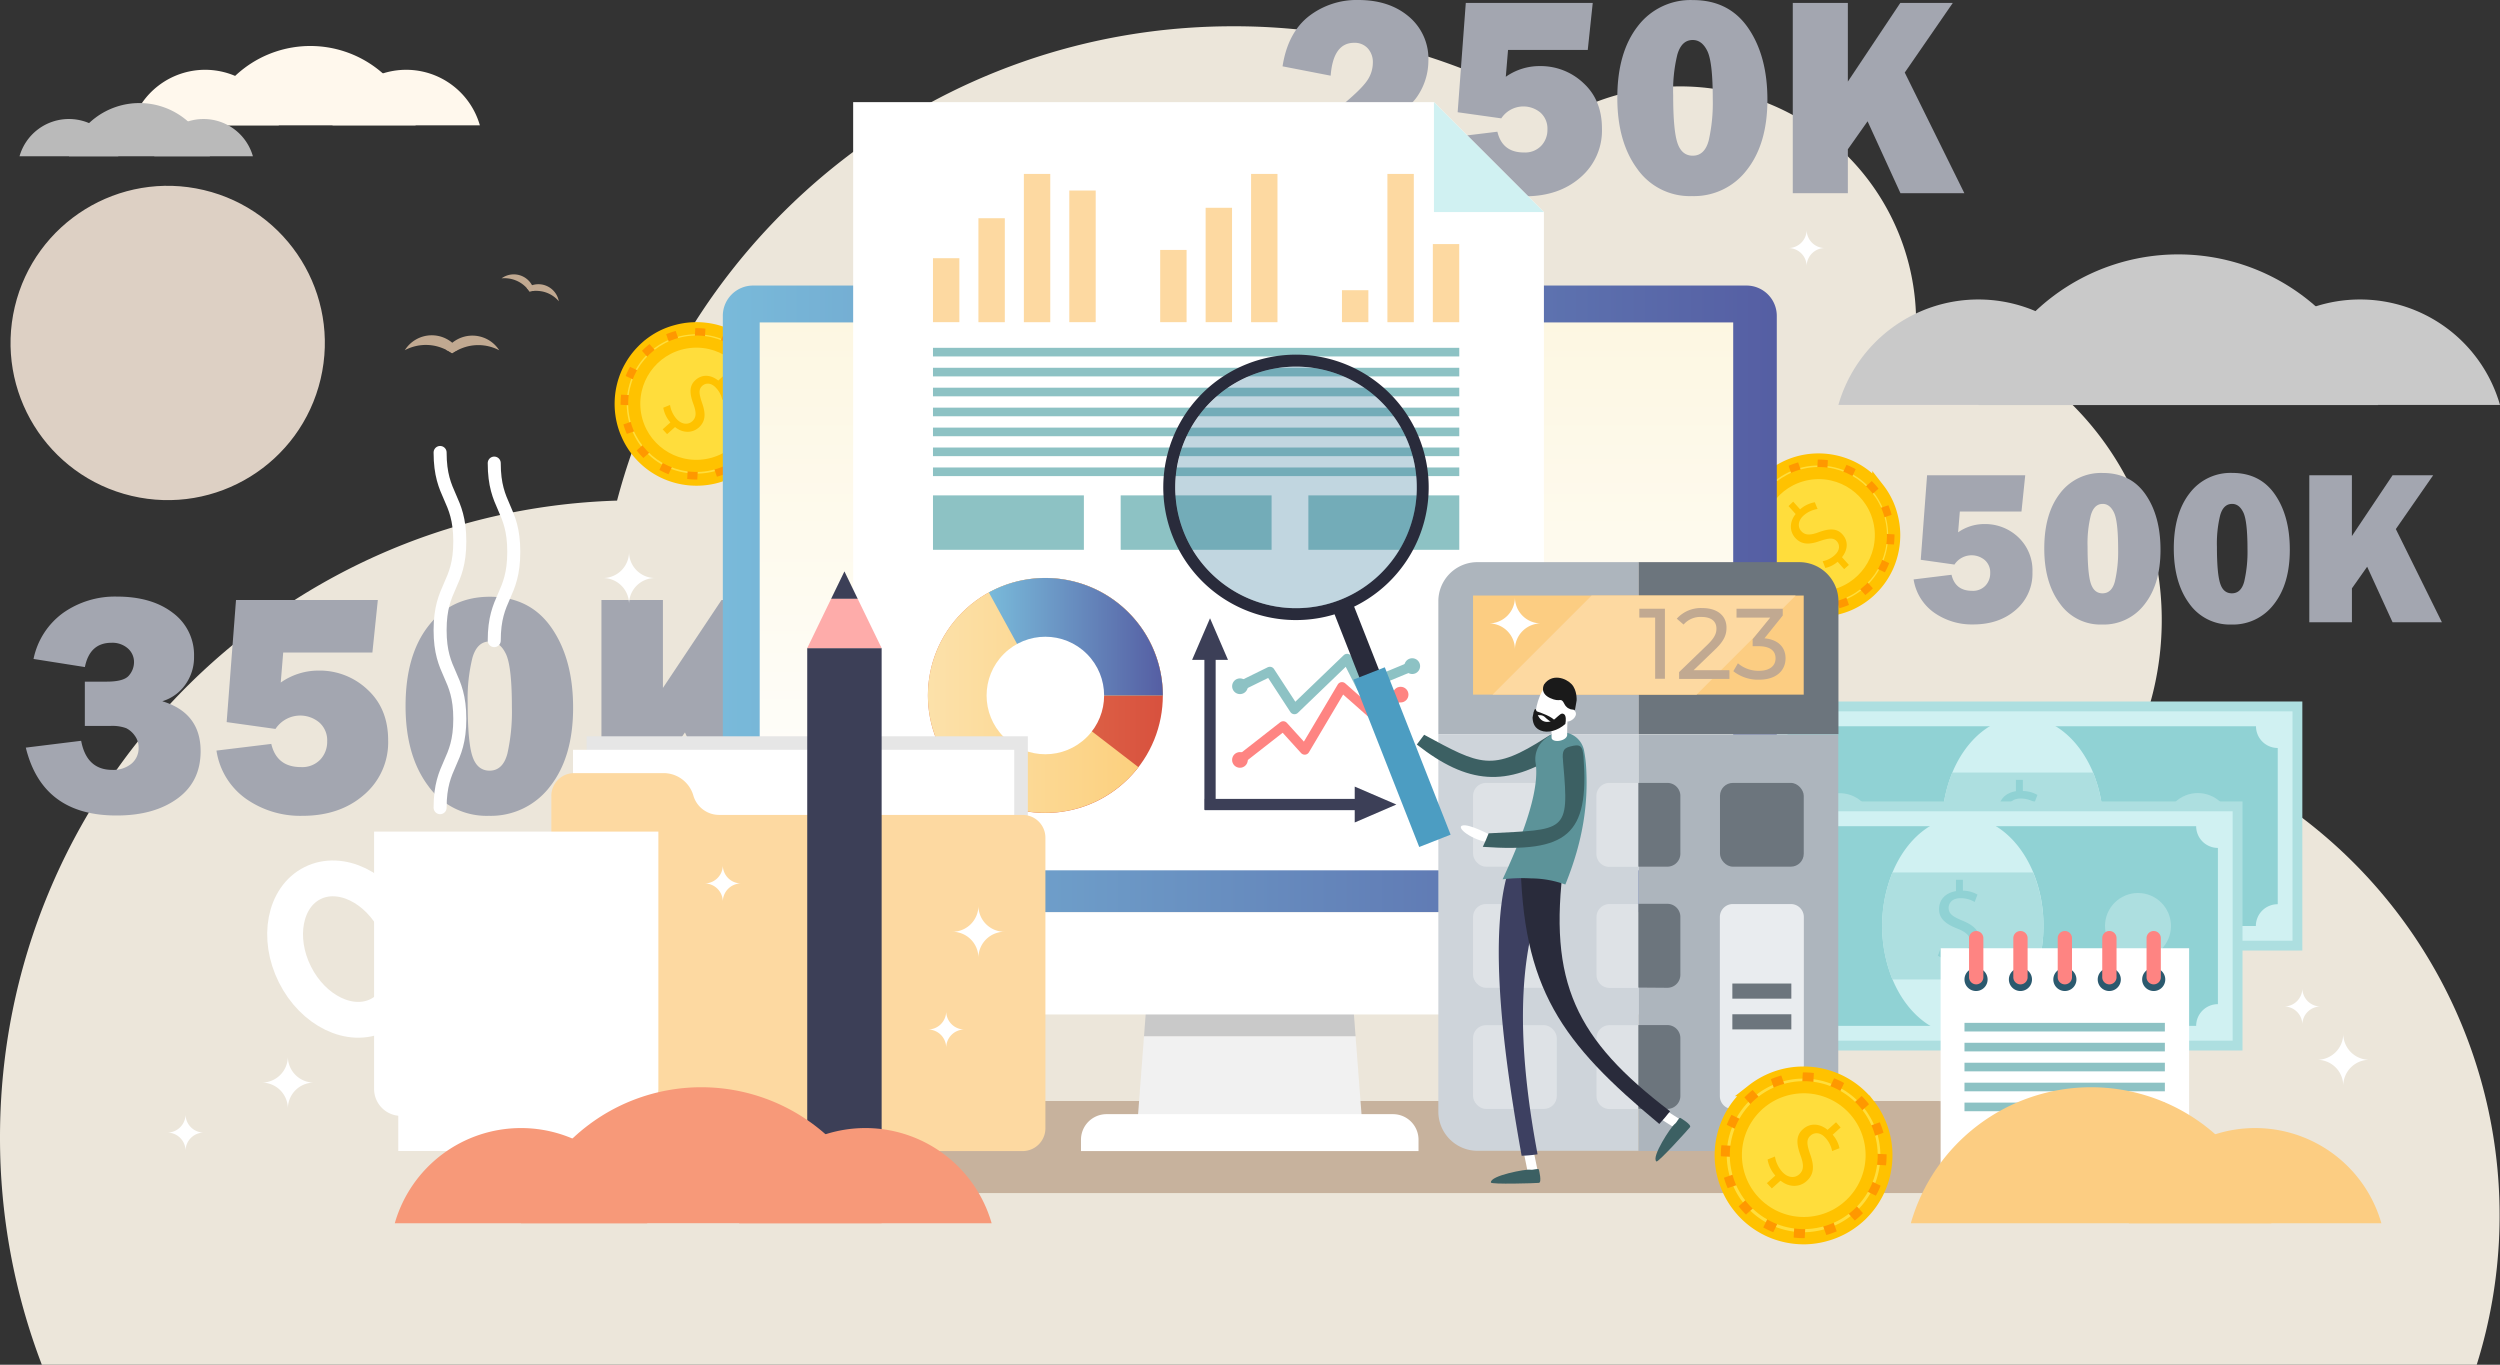 <svg xmlns="http://www.w3.org/2000/svg" xmlns:xlink="http://www.w3.org/1999/xlink" viewBox="0 0 768 419.24"><rect x="0" y="0" width="768" height="419.24" fill="#333333" stroke="none"/><defs><linearGradient id="a" x1="222.05" y1="183.98" x2="545.83" y2="183.98" gradientUnits="userSpaceOnUse"><stop offset="0" stop-color="#79bada"/><stop offset="1" stop-color="#555ea3"/></linearGradient><linearGradient id="b" x1="382.91" y1="267.36" x2="382.91" y2="99.05" gradientUnits="userSpaceOnUse"><stop offset="0" stop-color="#fff"/><stop offset="1" stop-color="#fdf7e2"/></linearGradient><linearGradient id="c" x1="285.04" y1="213.66" x2="357.22" y2="213.66" gradientTransform="translate(245.13 -164.49) rotate(45)" gradientUnits="userSpaceOnUse"><stop offset="0" stop-color="#e57f54"/><stop offset="1" stop-color="#d8513e"/></linearGradient><linearGradient id="d" x1="285.04" y1="213.66" x2="357.22" y2="213.66" gradientUnits="userSpaceOnUse"><stop offset="0" stop-color="#fce1aa"/><stop offset="1" stop-color="#fcce79"/></linearGradient><linearGradient id="e" x1="303.78" y1="195.61" x2="357.22" y2="195.61" xlink:href="#a"/></defs><path d="M657.05,226.08A93.44,93.44,0,0,0,588.63,98.8,72.47,72.47,0,0,0,480,36.21,194.85,194.85,0,0,0,378.81,8.07c-90.8,0-167.16,61.85-189.25,145.72C84.32,157,0,243.36,0,349.39a195.3,195.3,0,0,0,12.85,69.85h748a153.27,153.27,0,0,0-103.8-193.16Z" fill="#ece6da"/><path d="M7.93,229.67l17-2.1q1.68,8.94,9.57,8.94a8.84,8.84,0,0,0,5.83-1.86,6.18,6.18,0,0,0,2.25-5,6,6,0,0,0-1.22-3.71,7.1,7.1,0,0,0-2.61-2.25A12.46,12.46,0,0,0,34,223H26.06V209.4h6.7q5.35,0,6.88-1.92a6.28,6.28,0,0,0,1.53-4,5.53,5.53,0,0,0-1.91-4.3,7.2,7.2,0,0,0-5-1.72q-6.69,0-8.18,7.46l-15.78-2.49a23.2,23.2,0,0,1,9.11-14.16,27.63,27.63,0,0,1,16.48-5q10.71,0,17.21,5a16.06,16.06,0,0,1,6.51,13.39,14.39,14.39,0,0,1-2.75,8.76,13.4,13.4,0,0,1-7,5q11.78,3.58,11.77,15.35,0,9.38-7.15,14.56t-18.54,5.19Q13.05,250.62,7.93,229.67Z" fill="#a3a6b0"/><path d="M114.4,200.45H87l-.76,9.23A20.21,20.21,0,0,1,98,206a21.35,21.35,0,0,1,14.88,5.83q6.36,5.85,6.36,15.6a21.16,21.16,0,0,1-7.42,16.74q-7.41,6.45-18.93,6.45a29,29,0,0,1-17.39-5.28,22.16,22.16,0,0,1-9-14.76l16.84-2.05q1.68,7.13,9.13,7.12a7.66,7.66,0,0,0,5.91-2.29,7.94,7.94,0,0,0,2.13-5.6,7.27,7.27,0,0,0-2.44-5.83,9.1,9.1,0,0,0-13.44,2l-15-2.1,2.87-37.5h43.57Z" fill="#a3a6b0"/><path d="M150.18,250.62a22.07,22.07,0,0,1-18.71-9.3q-6.89-9.3-6.88-24.46,0-15.56,7-24.54t18.87-9q12.39,0,19,9.59t6.6,24.51q0,15.21-7.1,24.2A22.79,22.79,0,0,1,150.18,250.62Zm.19-13.87q4.11,0,5.5-5.23a58.74,58.74,0,0,0,1.38-14.33q0-12.48-1.84-16.31c-1.23-2.55-2.89-3.82-5-3.82q-3.82,0-5.28,5a52.33,52.33,0,0,0-1.46,13.9q0,12,1.46,16.38T150.37,236.75Z" fill="#a3a6b0"/><path d="M243.63,249.62H221.7L210.42,225l-6.77,9.6v15.07H184.76V184.33h18.89v27l18-27h18l-16.49,23.9Z" fill="#a3a6b0"/><path d="M621,157.15H602.06l-.53,6.38a14,14,0,0,1,8.14-2.54,14.77,14.77,0,0,1,10.3,4,14,14,0,0,1,4.4,10.79,14.65,14.65,0,0,1-5.13,11.59q-5.13,4.46-13.11,4.46a20.11,20.11,0,0,1-12-3.65A15.4,15.4,0,0,1,587.86,178l11.65-1.43c.78,3.29,2.88,4.93,6.32,4.93a5.28,5.28,0,0,0,4.09-1.58,5.5,5.5,0,0,0,1.47-3.88,5,5,0,0,0-1.68-4,6.3,6.3,0,0,0-9.3,1.39l-10.36-1.46L592,146h30.15Z" fill="#a3a6b0"/><path d="M645.75,191.86a15.25,15.25,0,0,1-12.94-6.43Q628,179,628,168.5q0-10.75,4.88-17A15.75,15.75,0,0,1,646,145.3q8.57,0,13.14,6.63t4.57,17q0,10.51-4.92,16.74A15.77,15.77,0,0,1,645.75,191.86Zm.13-9.59q2.85,0,3.81-3.63a40.34,40.34,0,0,0,1-9.91q0-8.64-1.28-11.29t-3.46-2.64q-2.64,0-3.65,3.49a35.78,35.78,0,0,0-1,9.61q0,8.31,1,11.34T645.88,182.27Z" fill="#a3a6b0"/><path d="M685.49,191.86a15.25,15.25,0,0,1-12.94-6.43q-4.75-6.44-4.76-16.93,0-10.75,4.88-17a15.74,15.74,0,0,1,13.06-6.22q8.57,0,13.14,6.63t4.56,17q0,10.51-4.91,16.74A15.78,15.78,0,0,1,685.49,191.86Zm.14-9.59q2.83,0,3.8-3.63a40.34,40.34,0,0,0,1-9.91q0-8.64-1.27-11.29t-3.46-2.64c-1.77,0-3,1.16-3.66,3.49a36.2,36.2,0,0,0-1,9.61q0,8.31,1,11.34C682.68,181.26,683.88,182.27,685.63,182.27Z" fill="#a3a6b0"/><path d="M750.16,191.17H735l-7.81-17.07-4.68,6.64v10.43H709.42V146H722.5v18.68L735,146h12.47L736,162.53Z" fill="#a3a6b0"/><path d="M439.16,45l-.64,14.35H394V45.9l9.95-7c1.45-1,4.18-3.15,8.16-6.44s6.59-5.83,7.81-7.6a9.73,9.73,0,0,0,1.82-5.57,6.25,6.25,0,0,0-1.59-4.47A5.44,5.44,0,0,0,416,13.15q-6.45,0-7.22,10.1L394,20.38Q395.61,10.06,402.06,5a24,24,0,0,1,15.22-5q9.51,0,15.52,5.1a16.88,16.88,0,0,1,6,13.57,19.52,19.52,0,0,1-3.28,10.75Q432.27,34.51,416.38,45Z" fill="#a3a6b0"/><path d="M487.76,15.33H463.27l-.69,8.26a18,18,0,0,1,10.53-3.29,19.1,19.1,0,0,1,13.32,5.22q5.7,5.22,5.69,14a18.93,18.93,0,0,1-6.63,15q-6.64,5.79-17,5.78A25.88,25.88,0,0,1,453,55.51,19.83,19.83,0,0,1,444.9,42.3L460,40.46q1.5,6.39,8.18,6.38a6.83,6.83,0,0,0,5.28-2.05,7.06,7.06,0,0,0,1.91-5,6.56,6.56,0,0,0-2.18-5.23,8.17,8.17,0,0,0-12,1.8l-13.4-1.88L450.29.9h39Z" fill="#a3a6b0"/><path d="M519.78,60.24A19.73,19.73,0,0,1,503,51.92q-6.17-8.34-6.16-21.9,0-13.92,6.31-22a20.36,20.36,0,0,1,16.89-8q11.1,0,17,8.58t5.91,22q0,13.62-6.36,21.66A20.39,20.39,0,0,1,519.78,60.24ZM520,47.83c2.45,0,4.09-1.57,4.92-4.69a52.2,52.2,0,0,0,1.24-12.83q0-11.17-1.65-14.6T520,12.29c-2.29,0-3.86,1.5-4.73,4.52A46.62,46.62,0,0,0,514,29.24q0,10.76,1.31,14.67T520,47.83Z" fill="#a3a6b0"/><path d="M603.45,59.35H583.82l-10.1-22.09-6.06,8.6V59.35H550.74V.9h16.92V25.07L583.77.9H599.9L585.14,22.29Z" fill="#a3a6b0"/><path d="M595.15,366.5H172.73a14.14,14.14,0,0,1-14.14-14.14h0a14.14,14.14,0,0,1,14.14-14.13H595.15a14.14,14.14,0,0,1,14.14,14.13h0A14.14,14.14,0,0,1,595.15,366.5Z" fill="#c7b29d"/><path d="M607.75,92a44.72,44.72,0,0,0-43,32.4h86A44.71,44.71,0,0,0,607.75,92Z" fill="#c9c9c9"/><path d="M725,92a44.72,44.72,0,0,0-43,32.4h86A44.72,44.72,0,0,0,725,92Z" fill="#c9c9c9"/><path d="M669.15,78.15a63.87,63.87,0,0,0-61.4,46.28h122.8A63.87,63.87,0,0,0,669.15,78.15Z" fill="#c9c9c9"/><path d="M541.35,180q-.52-.58-1-1.2a23,23,0,0,1-3-5.08,21.75,21.75,0,0,1-1.05-2.93,23.47,23.47,0,0,1-.7-9.17A23.21,23.21,0,0,1,542,148.18c.36-.37.73-.73,1.13-1.08s.78-.68,1.19-1a23.35,23.35,0,0,1,8-4.08,23.24,23.24,0,0,1,6.07-.87,23,23,0,0,1,3.1.17,23.4,23.4,0,0,1,5.73,1.45,21.93,21.93,0,0,1,2.82,1.33,22.65,22.65,0,0,1,4.9,3.67c.37.36.73.73,1.08,1.13s.69.78,1,1.19a23,23,0,0,1,3,5.08,22.2,22.2,0,0,1,1,2.93,23.18,23.18,0,0,1,.88,6.06,24.83,24.83,0,0,1-.17,3.11,23.86,23.86,0,0,1-1.45,5.73,22,22,0,0,1-1.34,2.82,22.65,22.65,0,0,1-3.67,4.9c-.35.37-.73.73-1.12,1.08s-.79.69-1.2,1a23,23,0,0,1-5.08,3,21.7,21.7,0,0,1-2.93,1,23.55,23.55,0,0,1-6.06.88,24.83,24.83,0,0,1-3.11-.17,23.43,23.43,0,0,1-5.73-1.46,21.81,21.81,0,0,1-2.81-1.33,23,23,0,0,1-4.91-3.67C542.06,180.78,541.7,180.4,541.35,180Z" fill="#ffdd3c" stroke="#ffc200" stroke-miterlimit="10" stroke-width="3.72"/><path d="M551.77,168.58l-11.53,4.12-2.91,1a21.75,21.75,0,0,1-1.05-2.93l2.91-1,11.71-4.18-15.49-.85a23.07,23.07,0,0,1,.17-3.11l3.08.17,12.22.67-11.06-5.25L537,155.9a23.22,23.22,0,0,1,1.33-2.81l2.78,1.32,11.25,5.33L542,148.18c.36-.37.73-.73,1.13-1.08s.78-.68,1.19-1l10.23,11.41L550.46,146l-1-2.9a22.78,22.78,0,0,1,2.93-1.05l1,2.9,4.18,11.72.68-12.41.17-3.08a23,23,0,0,1,3.1.17l-.16,3.07-.67,12.23,5.24-11.06,1.32-2.79a21.93,21.93,0,0,1,2.82,1.33l-1.32,2.78-5.33,11.25L575,147.78c.37.36.73.73,1.08,1.13s.69.78,1,1.19l-11.41,10.23,11.53-4.12,2.91-1a22.2,22.2,0,0,1,1,2.93l-2.9,1-11.71,4.17,12.41.68,3.08.17a24.83,24.83,0,0,1-.17,3.11l-15.3-.84,11.06,5.25,2.79,1.32a22,22,0,0,1-1.34,2.82l-2.78-1.32L565,169.18l10.35,11.55c-.35.37-.73.73-1.12,1.08s-.79.69-1.2,1L562.84,171.4,567,182.93l1,2.91a21.7,21.7,0,0,1-2.93,1L564,184l-4.18-11.71-.68,12.42-.17,3.08a24.83,24.83,0,0,1-3.11-.17l.17-3.08.67-12.23-5.24,11.06-1.33,2.79a21.81,21.81,0,0,1-2.81-1.33l1.32-2.79L554,170.78l-11.56,10.35c-.37-.35-.73-.73-1.08-1.12s-.68-.79-1-1.2Z" fill="#ff9800"/><circle cx="558.71" cy="164.46" r="20.23" transform="translate(189.63 614.99) rotate(-67.08)" fill="#8dc2c4"/><circle cx="558.71" cy="164.46" r="19.09" transform="translate(-19.97 98.67) rotate(-9.92)" fill="#ffdd3c" stroke="#ffc200" stroke-miterlimit="10" stroke-width="3.72"/><path d="M550.87,154.1l2.12,2.37a9.26,9.26,0,0,1,4.52-2.18l.85,2.07a8.49,8.49,0,0,0-4.29,2c-1.67,1.49-1.93,3.46-.73,4.8s2.79,1.27,5.16.42c3.23-1.21,5.68-1.45,7.51.59s1.69,4.67-.15,7l2.12,2.37-1.46,1.3-2-2.27a8.44,8.44,0,0,1-3.79,1.91l-.8-2.08a7.6,7.6,0,0,0,3.68-1.85c1.8-1.62,1.52-3.31.68-4.25-1.1-1.22-2.51-1-5.32-.07-3.3,1.18-5.61,1.06-7.48-1-1.67-1.86-1.93-4.75.13-7.32l-2.19-2.44Z" fill="#ffc200"/><path d="M229.48,141.41c-.39.35-.79.69-1.19,1a23.51,23.51,0,0,1-8,4.07,23.24,23.24,0,0,1-6.07.87,22.92,22.92,0,0,1-3.1-.17,23.48,23.48,0,0,1-5.74-1.45,21.81,21.81,0,0,1-2.81-1.33,22.65,22.65,0,0,1-4.9-3.67c-.38-.36-.73-.73-1.08-1.12s-.69-.79-1-1.2a23,23,0,0,1-3-5.08,21.75,21.75,0,0,1-1.05-2.93,23.53,23.53,0,0,1-.87-6.06,24.83,24.83,0,0,1,.17-3.11,23.4,23.4,0,0,1,1.45-5.73,21.26,21.26,0,0,1,1.34-2.81,22.71,22.71,0,0,1,3.67-4.91c.35-.37.73-.73,1.12-1.08s.79-.69,1.19-1a23,23,0,0,1,5.09-3,23.59,23.59,0,0,1,2.92-1,23.24,23.24,0,0,1,6.07-.87,21.62,21.62,0,0,1,3.11.17,23,23,0,0,1,5.73,1.45,21.81,21.81,0,0,1,2.81,1.33,22.65,22.65,0,0,1,4.9,3.67c.38.35.73.73,1.08,1.12s.69.79,1,1.2a23,23,0,0,1,3,5.08,21.75,21.75,0,0,1,1.05,2.93,23.53,23.53,0,0,1,.87,6.06,24.83,24.83,0,0,1-.17,3.11,23.4,23.4,0,0,1-1.45,5.73,21.26,21.26,0,0,1-1.34,2.81,22.39,22.39,0,0,1-3.67,4.91C230.25,140.7,229.87,141.06,229.48,141.41Z" fill="#ffdd3c" stroke="#ffc200" stroke-miterlimit="10" stroke-width="3.72"/><path d="M218.06,131l4.11,11.54,1,2.9a22.78,22.78,0,0,1-2.93,1l-1-2.91-4.18-11.71-.85,15.49a22.92,22.92,0,0,1-3.1-.17l.16-3.07.67-12.23-5.25,11.06-1.32,2.79a21.81,21.81,0,0,1-2.81-1.33l1.32-2.78,5.33-11.24-11.55,10.35c-.38-.36-.73-.73-1.08-1.12s-.69-.79-1-1.2L207,128.18l-11.54,4.12-2.9,1a21.75,21.75,0,0,1-1.05-2.93l2.91-1,11.72-4.17-12.42-.68-3.08-.17a24.83,24.83,0,0,1,.17-3.11l3.07.16,12.24.67L195,116.82l-2.79-1.32a21.26,21.26,0,0,1,1.34-2.81l2.78,1.31,11.24,5.33-10.35-11.55c.35-.37.73-.73,1.12-1.08s.79-.69,1.19-1l10.23,11.42-4.11-11.54-1-2.91a23.59,23.59,0,0,1,2.92-1l1,2.9,4.17,11.72.68-12.42.18-3.07a21.62,21.62,0,0,1,3.11.17l-.84,15.3,5.24-11.07,1.33-2.78a21.81,21.81,0,0,1,2.81,1.33L224,106.49l-5.33,11.24,11.55-10.35c.38.35.73.73,1.08,1.12s.69.79,1,1.2l-11.41,10.23,11.54-4.12,2.9-1a21.75,21.75,0,0,1,1.05,2.93l-2.91,1-11.72,4.18,12.42.68,3.08.17a24.83,24.83,0,0,1-.17,3.11l-3.08-.17L221.75,126l11.06,5.25,2.8,1.32a21.26,21.26,0,0,1-1.34,2.81l-2.79-1.32-11.23-5.32,10.35,11.55c-.35.37-.73.73-1.12,1.08s-.79.69-1.19,1Z" fill="#ff9800"/><circle cx="213.93" cy="124.05" r="20.23" transform="translate(16.35 272.77) rotate(-67.08)" fill="#8dc2c4"/><circle cx="213.93" cy="124.05" r="19.09" transform="translate(-18.17 38.69) rotate(-9.92)" fill="#ffdd3c" stroke="#ffc200" stroke-miterlimit="10" stroke-width="3.72"/><path d="M203.57,131.89l2.38-2.12a9.15,9.15,0,0,1-2.19-4.52l2.08-.85a8.35,8.35,0,0,0,2,4.29c1.49,1.67,3.47,1.93,4.81.73s1.26-2.79.41-5.16c-1.21-3.23-1.45-5.68.59-7.51s4.67-1.69,7,.16l2.37-2.13,1.31,1.46-2.28,2a8.33,8.33,0,0,1,1.91,3.79l-2.07.8A7.58,7.58,0,0,0,220,119.2c-1.62-1.81-3.31-1.53-4.25-.68-1.22,1.09-1,2.51-.06,5.31,1.18,3.3,1.05,5.61-1,7.49-1.86,1.66-4.75,1.93-7.32-.13l-2.44,2.18Z" fill="#ffc200"/><rect x="535.4" y="215.5" width="171.88" height="76.51" fill="#addfe0"/><rect x="586.11" y="170.84" width="70.46" height="165.84" transform="translate(875.1 -367.58) rotate(90)" fill="#d0f1f2"/><path d="M699.72,277.78v-48a6.68,6.68,0,0,1-6.68-6.68H549.63a6.68,6.68,0,0,1-6.67,6.68v48a6.68,6.68,0,0,1,6.67,6.68H693A6.68,6.68,0,0,1,699.72,277.78Z" fill="#90d2d4"/><path d="M646.13,253.76A42.88,42.88,0,0,1,643,270.19c-4.25,10.23-12.34,17.14-21.62,17.14s-17.38-6.91-21.62-17.14a44,44,0,0,1,0-32.86c4.24-10.23,12.33-17.14,21.62-17.14s17.37,6.91,21.62,17.14A42.91,42.91,0,0,1,646.13,253.76Z" fill="#d0f1f2"/><circle cx="675.17" cy="253.76" r="10.13" transform="translate(18.32 551.74) rotate(-45)" fill="#addfe0"/><circle cx="565.13" cy="253.76" r="10.13" transform="translate(-41.46 379.51) rotate(-35.89)" fill="#addfe0"/><path d="M646.13,253.76A42.88,42.88,0,0,1,643,270.19H599.72a44,44,0,0,1,0-32.86H643A42.91,42.91,0,0,1,646.13,253.76Z" fill="#addfe0"/><path d="M619,267.9v-3.48a10,10,0,0,1-5.27-1.51l.83-2.31a9.15,9.15,0,0,0,5,1.48c2.45,0,4.1-1.41,4.1-3.38s-1.34-3.06-3.89-4.1c-3.52-1.37-5.69-3-5.69-6s2-5,5.2-5.55v-3.47h2.14V243a9.27,9.27,0,0,1,4.48,1.2l-.86,2.28a8.3,8.3,0,0,0-4.34-1.17c-2.66,0-3.66,1.58-3.66,3,0,1.79,1.28,2.69,4.28,3.93,3.55,1.44,5.34,3.24,5.34,6.3,0,2.72-1.9,5.27-5.45,5.86v3.58Z" fill="#90d2d4"/><rect x="517.02" y="246.2" width="171.88" height="76.51" fill="#addfe0"/><rect x="567.73" y="201.54" width="70.46" height="165.84" transform="translate(887.41 -318.5) rotate(90)" fill="#d0f1f2"/><path d="M681.34,308.48v-48a6.68,6.68,0,0,1-6.68-6.68H531.25a6.68,6.68,0,0,1-6.67,6.68v48a6.67,6.67,0,0,1,6.67,6.67H674.66A6.67,6.67,0,0,1,681.34,308.48Z" fill="#90d2d4"/><path d="M627.75,284.46a43,43,0,0,1-3.17,16.43C620.33,311.11,612.25,318,603,318s-17.38-6.91-21.62-17.13a44,44,0,0,1,0-32.86c4.24-10.23,12.33-17.14,21.62-17.14s17.37,6.91,21.62,17.14A42.88,42.88,0,0,1,627.75,284.46Z" fill="#d0f1f2"/><circle cx="656.79" cy="284.46" r="10.13" fill="#addfe0"/><circle cx="546.75" cy="284.46" r="10.13" fill="#addfe0"/><path d="M627.75,284.46a43,43,0,0,1-3.17,16.43H581.34a44,44,0,0,1,0-32.86h43.24A42.88,42.88,0,0,1,627.75,284.46Z" fill="#addfe0"/><path d="M600.6,298.6v-3.48a10,10,0,0,1-5.27-1.52l.83-2.3a9.24,9.24,0,0,0,5,1.48c2.45,0,4.1-1.42,4.1-3.38s-1.34-3.07-3.89-4.1c-3.52-1.38-5.69-3-5.69-6s2-5,5.2-5.55v-3.48H603v3.34a9.15,9.15,0,0,1,4.48,1.21l-.86,2.27a8.4,8.4,0,0,0-4.34-1.17c-2.66,0-3.66,1.59-3.66,3,0,1.79,1.28,2.68,4.28,3.92,3.55,1.45,5.34,3.24,5.34,6.31,0,2.72-1.9,5.27-5.45,5.86v3.58Z" fill="#90d2d4"/><polygon points="351.44 318.33 349.45 344.58 418.43 344.58 416.43 318.33 351.44 318.33" fill="#f1f1f1"/><polygon points="415.34 303.92 352.54 303.92 351.44 318.33 416.43 318.33 415.34 303.92" fill="#c9c9c9"/><path d="M339.92,342.27h88a7.85,7.85,0,0,1,7.85,7.85v3.48a0,0,0,0,1,0,0H332.08a0,0,0,0,1,0,0v-3.48A7.85,7.85,0,0,1,339.92,342.27Z" fill="#fff"/><path d="M536.52,87.72H231.36A9.31,9.31,0,0,0,222.05,97V280.24H545.83V97A9.31,9.31,0,0,0,536.52,87.72Z" fill="url(#a)"/><path d="M414.05,280.24h-192v22.09a9.31,9.31,0,0,0,9.31,9.31H536.52a9.31,9.31,0,0,0,9.31-9.31V280.24Z" fill="#fff"/><polygon points="382.91 99.05 346.57 99.05 233.38 99.05 233.38 212.24 233.38 267.36 382.91 267.36 532.44 267.36 532.44 99.05 382.91 99.05" fill="url(#b)"/><polygon points="440.51 31.37 262.09 31.37 262.09 265.94 474.29 265.94 474.29 65.15 440.51 31.37" fill="#fff"/><polygon points="440.51 65.15 474.29 65.15 440.51 31.37 440.51 65.15" fill="#d0f1f2"/><path d="M552.72,172.69H503.31v52.84h61.46V184.74A12.05,12.05,0,0,0,552.72,172.69Z" fill="#6c757d"/><path d="M503.31,172.69h-49.4a12,12,0,0,0-12.05,12.05v40.79h61.45Z" fill="#adb5bd"/><path d="M503.31,353.59h49.41a12.06,12.06,0,0,0,12-12v-116H503.31Z" fill="#adb5bd"/><path d="M441.86,225.53v116a12.05,12.05,0,0,0,12.05,12h49.4V225.53Z" fill="#ced4da"/><rect x="452.52" y="182.95" width="101.58" height="30.44" fill="#fccd82"/><rect x="452.52" y="240.51" width="25.73" height="25.73" rx="3.96" fill="#dee2e6"/><path d="M494.41,240.51a4,4,0,0,0-4,4v17.8a4,4,0,0,0,4,4h8.9V240.51Z" fill="#dee2e6"/><path d="M512.21,240.51h-8.9v25.73h8.9a4,4,0,0,0,4-4v-17.8A4,4,0,0,0,512.21,240.51Z" fill="#6c757d"/><rect x="528.38" y="240.51" width="25.73" height="25.73" rx="3.96" fill="#6c757d"/><rect x="452.52" y="277.72" width="25.73" height="25.73" rx="3.96" fill="#dee2e6"/><path d="M490.45,281.69v17.8a4,4,0,0,0,4,4h8.9V277.72h-8.9A4,4,0,0,0,490.45,281.69Z" fill="#dee2e6"/><path d="M512.21,303.45a4,4,0,0,0,4-4v-17.8a4,4,0,0,0-4-4h-8.9v25.73Z" fill="#6c757d"/><rect x="452.52" y="314.93" width="25.73" height="25.73" rx="3.96" fill="#dee2e6"/><path d="M490.45,318.9v17.8a4,4,0,0,0,4,4h8.9V314.93h-8.9A4,4,0,0,0,490.45,318.9Z" fill="#dee2e6"/><path d="M512.21,340.66a4,4,0,0,0,4-4V318.9a4,4,0,0,0-4-4h-8.9v25.73Z" fill="#6c757d"/><path d="M550.14,277.72h-17.8a4,4,0,0,0-4,4v55a4,4,0,0,0,4,4h17.8a4,4,0,0,0,4-4v-55A4,4,0,0,0,550.14,277.72Z" fill="#e9ecef"/><polygon points="551.62 182.95 521.18 213.39 458.5 213.39 488.94 182.95 551.62 182.95" fill="#fdd9a1"/><path d="M511.46,187v21.52h-3V189.72h-4.86V187Z" fill="#c1a991"/><path d="M531.28,205.88v2.68H515.82v-2.09l8.76-8.45c2.28-2.22,2.71-3.57,2.71-4.92,0-2.21-1.57-3.57-4.58-3.57a6.78,6.78,0,0,0-5.51,2.34l-2.09-1.81A9.92,9.92,0,0,1,523,186.8c4.49,0,7.38,2.3,7.38,6,0,2.09-.62,4-3.54,6.76l-6.57,6.33Z" fill="#c1a991"/><path d="M548.52,202.23c0,3.62-2.67,6.57-8.14,6.57a12.18,12.18,0,0,1-7.9-2.61l1.41-2.43a9.66,9.66,0,0,0,6.49,2.31c3.22,0,5.07-1.48,5.07-3.81s-1.63-3.75-5.32-3.75h-1.72v-2.15l5.41-6.64H533.46V187h14.2v2.09l-5.62,7C546.34,196.48,548.52,198.91,548.52,202.23Z" fill="#c1a991"/><path d="M532.18,302.15H550.3v4.64H532.18Zm0,9.44H550.3v4.64H532.18Z" fill="#6c757d"/><path d="M135.2,248.12c0-13.63,6.05-13.63,6.05-27.27s-6.05-13.63-6.05-27.27,6.05-13.63,6.05-27.27S135.2,152.68,135.2,139" fill="none" stroke="#fff" stroke-linecap="round" stroke-linejoin="round" stroke-width="4"/><path d="M151.83,196.8c0-13.64,6-13.64,6-27.27s-6-13.63-6-27.27" fill="none" stroke="#fff" stroke-linecap="round" stroke-linejoin="round" stroke-width="4"/><path d="M571.1,373.86c-.43.38-.86.75-1.31,1.09a24.84,24.84,0,0,1-5.55,3.31,23,23,0,0,1-3.2,1.14,25.36,25.36,0,0,1-6.63,1,25.69,25.69,0,0,1-3.39-.19,26,26,0,0,1-6.27-1.58,24.58,24.58,0,0,1-3.07-1.46,25.08,25.08,0,0,1-5.36-4c-.41-.39-.8-.8-1.18-1.23s-.75-.86-1.09-1.31a24.84,24.84,0,0,1-3.31-5.55,23,23,0,0,1-1.14-3.2,24.86,24.86,0,0,1-1-6.62,24.13,24.13,0,0,1,.18-3.4,25.36,25.36,0,0,1,1.59-6.26,24.63,24.63,0,0,1,1.45-3.08,25,25,0,0,1,4-5.35c.39-.41.8-.8,1.23-1.19s.86-.75,1.31-1.09a25.61,25.61,0,0,1,5.55-3.31,25.3,25.3,0,0,1,9.83-2.09,27.5,27.5,0,0,1,3.39.18,25.82,25.82,0,0,1,6.26,1.59,24,24,0,0,1,3.08,1.46,24.75,24.75,0,0,1,5.36,4c.4.38.79.8,1.18,1.22s.75.86,1.09,1.31a25.45,25.45,0,0,1,3.31,5.55,24.36,24.36,0,0,1,1.14,3.2,25.54,25.54,0,0,1-.82,16.29,22.66,22.66,0,0,1-1.46,3.07,24.43,24.43,0,0,1-4,5.36C571.94,373.09,571.53,373.48,571.1,373.86Z" fill="#ffdd3c" stroke="#ffc200" stroke-miterlimit="10" stroke-width="3.72"/><path d="M558.61,362.48l4.5,12.6,1.13,3.18a23,23,0,0,1-3.2,1.14l-1.13-3.17-4.57-12.81-.93,16.94a25.69,25.69,0,0,1-3.39-.19l.18-3.36.73-13.36-5.73,12.09-1.45,3a24.58,24.58,0,0,1-3.07-1.46l1.44-3L549,361.81l-12.63,11.31c-.41-.39-.8-.8-1.18-1.23s-.75-.86-1.09-1.31l12.47-11.17-12.61,4.5L530.74,365a23,23,0,0,1-1.14-3.2l3.17-1.13,12.81-4.57L532,355.39l-3.36-.18a24.13,24.13,0,0,1,.18-3.4l3.36.18,13.37.73L533.46,347l-3-1.44a24.63,24.63,0,0,1,1.45-3.08l3,1.45,12.29,5.82-11.32-12.62c.39-.41.8-.8,1.23-1.19s.86-.75,1.31-1.09l11.17,12.48-4.49-12.61L544,331.53a25.9,25.9,0,0,1,3.2-1.14l1.14,3.18,4.55,12.8.75-13.57.19-3.36a27.5,27.5,0,0,1,3.39.18l-.91,16.72L562,334.25l1.44-3a24,24,0,0,1,3.08,1.46l-1.44,3L559.26,348l12.63-11.31c.4.38.79.8,1.18,1.22s.75.86,1.09,1.31l-12.47,11.18,12.61-4.5,3.17-1.13a24.36,24.36,0,0,1,1.14,3.2l-3.18,1.13-12.8,4.57,13.57.75,3.36.18a25.49,25.49,0,0,1-.18,3.39L576,357.8l-13.36-.73,12.09,5.73,3,1.45a22.66,22.66,0,0,1-1.46,3.07l-3-1.44L561,360.06l11.31,12.62c-.38.41-.79.8-1.22,1.18s-.86.75-1.31,1.09Z" fill="#ff9800"/><circle cx="554.1" cy="354.9" r="22.1" transform="translate(11.42 727.02) rotate(-67.08)" fill="#8dc2c4"/><circle cx="554.1" cy="354.9" r="20.86" transform="translate(-52.84 100.72) rotate(-9.92)" fill="#ffdd3c" stroke="#ffc200" stroke-miterlimit="10" stroke-width="3.72"/><path d="M542.79,363.46l2.59-2.32A10,10,0,0,1,543,356.2l2.27-.92a9.2,9.2,0,0,0,2.21,4.69c1.63,1.82,3.79,2.1,5.25.79s1.39-3,.46-5.63c-1.32-3.54-1.59-6.21.64-8.21s5.1-1.85,7.61.17l2.59-2.33,1.42,1.6L563,348.59a9.11,9.11,0,0,1,2.09,4.14l-2.26.87a8.41,8.41,0,0,0-2-4c-1.77-2-3.62-1.66-4.64-.74-1.34,1.19-1.15,2.74-.08,5.8,1.29,3.61,1.16,6.14-1.13,8.18-2,1.82-5.19,2.11-8-.14l-2.67,2.39Z" fill="#ffc200"/><rect x="286.61" y="79.32" width="8.11" height="19.65" fill="#fdd9a1"/><rect x="300.57" y="67.04" width="8.11" height="31.94" fill="#fdd9a1"/><rect x="314.53" y="53.43" width="8.11" height="45.55" fill="#fdd9a1"/><rect x="328.49" y="58.53" width="8.11" height="40.44" fill="#fdd9a1"/><rect x="356.41" y="76.78" width="8.11" height="22.19" fill="#fdd9a1"/><rect x="370.37" y="63.83" width="8.11" height="35.14" fill="#fdd9a1"/><rect x="384.33" y="53.43" width="8.11" height="45.55" fill="#fdd9a1"/><rect x="412.25" y="89.15" width="8.11" height="9.82" fill="#fdd9a1"/><rect x="426.21" y="53.43" width="8.11" height="45.55" fill="#fdd9a1"/><rect x="440.17" y="74.98" width="8.11" height="24" fill="#fdd9a1"/><rect x="286.61" y="106.85" width="161.68" height="2.65" fill="#8dc2c4"/><rect x="286.61" y="112.98" width="161.68" height="2.65" fill="#8dc2c4"/><rect x="286.61" y="119.1" width="161.68" height="2.65" fill="#8dc2c4"/><rect x="286.61" y="125.23" width="161.68" height="2.65" fill="#8dc2c4"/><rect x="286.61" y="131.36" width="161.68" height="2.65" fill="#8dc2c4"/><rect x="286.61" y="137.48" width="161.68" height="2.65" fill="#8dc2c4"/><rect x="286.61" y="143.61" width="161.68" height="2.65" fill="#8dc2c4"/><rect x="286.61" y="152.18" width="46.36" height="16.72" fill="#8dc2c4"/><rect x="344.27" y="152.18" width="46.36" height="16.72" fill="#8dc2c4"/><rect x="401.93" y="152.18" width="46.36" height="16.72" fill="#8dc2c4"/><circle cx="321.13" cy="213.66" r="36.09" transform="translate(-57.02 289.65) rotate(-45)" fill="url(#c)"/><path d="M321.13,213.66l28.58,22a36.08,36.08,0,1,1,7.51-22Z" fill="url(#d)"/><path d="M321.13,213.66,303.78,182a36.1,36.1,0,0,1,53.44,31.65Z" fill="url(#e)"/><circle cx="321.13" cy="213.66" r="18.05" transform="translate(-57.02 289.65) rotate(-45)" fill="#fff"/><rect x="180.21" y="226.19" width="135.54" height="65.2" fill="#e6e6e6"/><rect x="176.03" y="230.34" width="135.54" height="65.2" fill="#fff"/><path d="M213,244.39h0a9.53,9.53,0,0,0-9.16-6.89H176.37a7,7,0,0,0-7,7V346.61a7,7,0,0,0,7,7H314.15a7,7,0,0,0,7-7V257.34a7,7,0,0,0-7-7H221A8.24,8.24,0,0,1,213,244.39Z" fill="#fdd9a1"/><path d="M114.92,255.47h87.33a0,0,0,0,1,0,0v79.06A8.28,8.28,0,0,1,194,342.8H123.2a8.28,8.28,0,0,1-8.28-8.28V255.47A0,0,0,0,1,114.92,255.47Z" fill="#fff"/><rect x="122.35" y="291.55" width="72.49" height="62.04" fill="#fff"/><ellipse cx="106.16" cy="291.55" rx="17.39" ry="22.67" transform="translate(-119.17 78.25) rotate(-26.56)" fill="none" stroke="#fff" stroke-miterlimit="10" stroke-width="11"/><rect x="247.98" y="199.11" width="22.86" height="162.05" fill="#3c3f57"/><polygon points="259.41 175.53 255.31 183.98 263.5 183.98 259.41 175.53" fill="#3c3f57"/><polygon points="255.31 183.98 247.98 199.11 270.84 199.11 263.5 183.98 255.31 183.98" fill="#feacaa"/><path d="M160.05,346.54a40.33,40.33,0,0,0-38.77,29.24h77.55A40.33,40.33,0,0,0,160.05,346.54Z" fill="#f79979"/><path d="M265.85,346.54a40.35,40.35,0,0,0-38.78,29.24h77.56A40.35,40.35,0,0,0,265.85,346.54Z" fill="#f79979"/><path d="M215.45,334a57.64,57.64,0,0,0-55.4,41.76H270.84A57.63,57.63,0,0,0,215.45,334Z" fill="#f79979"/><rect x="369.99" y="200.57" width="3.46" height="48.22" fill="#3c3f57"/><polygon points="371.72 189.93 366.21 202.72 377.24 202.72 371.72 189.93" fill="#3c3f57"/><rect x="392.48" y="223.04" width="3.46" height="48.22" transform="translate(641.37 -147.06) rotate(90)" fill="#3c3f57"/><polygon points="428.96 247.15 416.17 241.64 416.17 252.67 428.96 247.15" fill="#3c3f57"/><polyline points="380.92 233.45 394.21 223.06 400.81 230.34 412.25 211.04 422.61 220.19 430.27 213.39" fill="none" stroke="#fe8482" stroke-linecap="round" stroke-linejoin="round" stroke-width="3"/><circle cx="430.27" cy="213.39" r="2.41" fill="#fe8482"/><circle cx="380.91" cy="233.45" r="2.41" fill="#fe8482"/><polyline points="433.83 204.65 418.25 211.12 413.83 202.35 397.66 217.91 390.11 206.33 380.92 210.85" fill="none" stroke="#8dc2c4" stroke-linecap="round" stroke-linejoin="round" stroke-width="3"/><path d="M383.24,211.49a2.41,2.41,0,1,1-1.68-3A2.41,2.41,0,0,1,383.24,211.49Z" fill="#8dc2c4"/><path d="M436.16,205.3a2.42,2.42,0,1,1-1.69-3A2.42,2.42,0,0,1,436.16,205.3Z" fill="#8dc2c4"/><rect x="596.16" y="291.3" width="76.34" height="69.11" fill="#fff"/><path d="M603.49,300.89a3.55,3.55,0,1,1,3.55,3.55A3.55,3.55,0,0,1,603.49,300.89Z" fill="#2b596e"/><path d="M617.13,300.89a3.55,3.55,0,1,1,3.55,3.55A3.55,3.55,0,0,1,617.13,300.89Z" fill="#2b596e"/><path d="M630.78,300.89a3.55,3.55,0,1,1,3.55,3.55A3.55,3.55,0,0,1,630.78,300.89Z" fill="#2b596e"/><path d="M644.42,300.89a3.55,3.55,0,1,1,3.55,3.55A3.55,3.55,0,0,1,644.42,300.89Z" fill="#2b596e"/><path d="M658.07,300.89a3.55,3.55,0,1,1,3.55,3.55A3.55,3.55,0,0,1,658.07,300.89Z" fill="#2b596e"/><path d="M607.09,302.4h0a2.21,2.21,0,0,1-2.2-2.2v-12a2.2,2.2,0,0,1,2.2-2.19h0a2.2,2.2,0,0,1,2.2,2.19v12A2.21,2.21,0,0,1,607.09,302.4Z" fill="#fe8482"/><path d="M620.68,302.4h0a2.2,2.2,0,0,1-2.19-2.2v-12a2.19,2.19,0,0,1,2.19-2.19h0a2.19,2.19,0,0,1,2.2,2.19v12A2.2,2.2,0,0,1,620.68,302.4Z" fill="#fe8482"/><path d="M634.33,302.4h0a2.2,2.2,0,0,1-2.2-2.2v-12a2.19,2.19,0,0,1,2.2-2.19h0a2.19,2.19,0,0,1,2.19,2.19v12A2.2,2.2,0,0,1,634.33,302.4Z" fill="#fe8482"/><path d="M648,302.4h0a2.2,2.2,0,0,1-2.19-2.2v-12A2.19,2.19,0,0,1,648,286h0a2.19,2.19,0,0,1,2.2,2.19v12A2.2,2.2,0,0,1,648,302.4Z" fill="#fe8482"/><path d="M661.62,302.4h0a2.2,2.2,0,0,1-2.2-2.2v-12a2.19,2.19,0,0,1,2.2-2.19h0a2.19,2.19,0,0,1,2.19,2.19v12A2.2,2.2,0,0,1,661.62,302.4Z" fill="#fe8482"/><rect x="603.49" y="314.22" width="61.56" height="2.65" fill="#8dc2c4"/><rect x="603.49" y="320.34" width="61.56" height="2.65" fill="#8dc2c4"/><rect x="603.49" y="326.47" width="61.56" height="2.65" fill="#8dc2c4"/><rect x="603.49" y="332.6" width="61.56" height="2.65" fill="#8dc2c4"/><rect x="603.49" y="338.72" width="61.56" height="2.65" fill="#8dc2c4"/><path d="M692.78,346.54A40.35,40.35,0,0,0,654,375.78h77.56A40.34,40.34,0,0,0,692.78,346.54Z" fill="#fccd82"/><path d="M642.38,334A57.62,57.62,0,0,0,587,375.78H697.77A57.62,57.62,0,0,0,642.38,334Z" fill="#fccd82"/><path d="M516.38,346.24a1.12,1.12,0,0,0,.19-.24,1.54,1.54,0,0,0-.47-2.13l-9.35-5.93a1.54,1.54,0,0,0-1.65,2.6l9.35,5.93A1.53,1.53,0,0,0,516.38,346.24Z" fill="#fff"/><path d="M516.24,343.44s3.52,2.06,2.93,2.82-9.79,10.93-10.31,10.54c-1.75-1.3,4.58-10.77,5.5-11.41S515.74,343.13,516.24,343.44Z" fill="#3c6063"/><path d="M436.48,226.67s-6.81-4.07-8.68-3.37,4.17,5.31,9,5.31Z" fill="#fff"/><path d="M437.5,225.72c-.75,1-1.52,2-2.25,3,15.62,12.24,27.53,13.27,43.89,2.73,2.5-1.61,2.25-2.62.7-4.57.18-.43.2-.4,0,0-1.54-1.95-2.33-2-4.87-.34C458.34,237.25,454.78,235.08,437.5,225.72Z" fill="#3c6063"/><path d="M470.83,361.36l.31,0a1.54,1.54,0,0,0,1.2-1.82l-2.21-10.84a1.54,1.54,0,0,0-3,.61l2.21,10.85A1.54,1.54,0,0,0,470.83,361.36Z" fill="#fff"/><path d="M467.44,355.05a40.19,40.19,0,0,0,4.9-.45c-4.88-26.07-8.57-61.07,4.48-85.44-4-1.94-7.95-3.84-11.94-5.72C455.35,284.67,463.47,332.62,467.44,355.05Z" fill="#3d4061"/><path d="M509.74,345.28c1.15-1.26,2.27-2.55,3.31-3.9-29-22.09-37.53-39.51-32.64-76.45q-6.66-1.05-13.33-1.94C467.56,303.77,479.59,320.2,509.74,345.28Z" fill="#292b3b"/><path d="M472.75,359.32s1,3.95,0,4.06-14.67.53-14.75-.11c-.27-2.17,10.94-4.17,12-3.95S472.63,358.74,472.75,359.32Z" fill="#3c6063"/><path d="M480.87,271.73a31.38,31.38,0,0,0-10.54-1.89,50.78,50.78,0,0,0-8.73.28c9.37-20.09,11-30.11,10.14-35.75a7.79,7.79,0,0,1,2.93-7.36l.88-.68a7,7,0,0,1,11.06,4.17,41,41,0,0,1,.69,5.81C487.84,246.69,486.46,258,480.87,271.73Z" fill="#5c9399"/><path d="M482.6,217.67c-1.76,4.32-6.19,6.59-8.82,5.52s-2.48-5.09-.73-9.4,4.79-5.64,7.42-4.57S484.35,213.36,482.6,217.67Z" fill="#fff"/><path d="M483.94,220c-.41,1-1.93,1.88-2.66,1.58s-.58-1.18-.17-2.18,1.38-1.71,2.11-1.41A1.4,1.4,0,0,1,483.94,220Z" fill="#fff"/><path d="M484.34,215.18s.21-3.13-1.54-5-6-3.4-8.45.06c0,0-1.52,2.61,1.79,4.18s3.29-.46,4.42,1.8,3.07,1.48,3.25,2Z" fill="#1a1a1a"/><path d="M481.85,217.83l-4.87-.48a76.21,76.21,0,0,0-.33,9.4c.18.74,1.39,1.08,2.71.76s2-1,2.08-1.69h0A65.46,65.46,0,0,1,481.85,217.83Z" fill="#fff"/><path d="M480.51,219.43c-.85-.62-1.38.19-2.89,1.47s-4.59,1.62-5.57-2.31c-.62-2.5-1.25,1.9-1.25,1.91.12,2.13.92,3.27,2.48,3.91,2.16.88,5.19.11,7.59-2C481.11,221.28,481.1,219.86,480.51,219.43Z" fill="#1a1a1a"/><path d="M471.9,218.47l.18.05c.92.29,5.11,1.69,5.8,3.18.77,1.68-2.17-.29-3.13-1.27s-1.84-.66-2.7-.74S470.63,218.66,471.9,218.47Z" fill="#1a1a1a"/><path d="M458.38,256.79s-7.33-4-9.27-3.14,4.62,5.38,9.66,5.16Z" fill="#fff"/><path d="M457.31,256c-.57,1.42-1.14,2.82-1.79,4.15,26,1.81,32.69-3.54,30.94-27.57-.27-3.68-1.09-4.07-4.24-3.22-2.37.64-2.3,2-2,5.24C482.15,256,481,254.74,457.31,256Z" fill="#3c6063"/><rect x="422.94" y="182.98" width="6.46" height="76.13" transform="translate(903.68 270.8) rotate(158.53)" fill="#292b3b"/><rect x="425.52" y="204.93" width="10.36" height="55.25" transform="translate(916.63 291.37) rotate(158.53)" fill="#4c9dc2"/><path d="M360.19,164.65a40.77,40.77,0,1,0,23-52.87A40.78,40.78,0,0,0,360.19,164.65Zm3.41-1.34a37.1,37.1,0,1,1,48.11,20.95A37.12,37.12,0,0,1,363.6,163.31Z" fill="#292b3b"/><circle cx="398.13" cy="149.73" r="37.1" transform="translate(173.26 510.79) rotate(-78.69)" fill="#3d7e9c" opacity="0.32"/><path d="M711.85,325.57a8,8,0,0,0,8-8,8,8,0,0,0,8,8,8,8,0,0,0-8,8A8,8,0,0,0,711.85,325.57Zm-623.42,15a8,8,0,0,1,8-8,8,8,0,0,1-8-8,8,8,0,0,1-8,8A8,8,0,0,1,88.43,340.56Zm104.81-155a8,8,0,0,1,8-8,8,8,0,0,1-8-8,8,8,0,0,1-8,8A8,8,0,0,1,193.24,185.53ZM300.57,294.24a8,8,0,0,1,8-8,8,8,0,0,1-8-8,8,8,0,0,1-8,8A8,8,0,0,1,300.57,294.24Zm164.82-94.73a8,8,0,0,1,8-8,8,8,0,0,1-8-8,8,8,0,0,1-8,8A8,8,0,0,1,465.39,199.51ZM707.28,314.79a5.6,5.6,0,0,1,5.6-5.6,5.6,5.6,0,0,1-5.6-5.6,5.6,5.6,0,0,1-5.6,5.6A5.6,5.6,0,0,1,707.28,314.79ZM57,353.53a5.61,5.61,0,0,1,5.61-5.6A5.61,5.61,0,0,1,57,342.32a5.61,5.61,0,0,1-5.6,5.61A5.6,5.6,0,0,1,57,353.53ZM555,81.8a5.61,5.61,0,0,1,5.61-5.6A5.61,5.61,0,0,1,555,70.6a5.6,5.6,0,0,1-5.6,5.6A5.6,5.6,0,0,1,555,81.8ZM222.05,277a5.61,5.61,0,0,1,5.6-5.61,5.6,5.6,0,0,1-5.6-5.6,5.6,5.6,0,0,1-5.6,5.6A5.61,5.61,0,0,1,222.05,277Zm68.62,44.87a5.61,5.61,0,0,1,5.6-5.61,5.6,5.6,0,0,1-5.6-5.6,5.6,5.6,0,0,1-5.6,5.6A5.61,5.61,0,0,1,290.67,321.84Z" fill="#fff"/><circle cx="51.51" cy="105.36" r="48.27" transform="translate(-62.86 131.29) rotate(-76.72)" fill="#ddd0c4"/><path d="M140.78,107.41a14.08,14.08,0,0,0-1.9,1.07,13.49,13.49,0,0,0-1.9-1.07,15.45,15.45,0,0,0-2.68-1,13.8,13.8,0,0,0-9.94,1.17,9.78,9.78,0,0,1,16.42-.22Z" fill="#c1a991"/><path d="M153.41,107.63a13.83,13.83,0,0,0-9.95-1.17,15.45,15.45,0,0,0-2.68,1,14.08,14.08,0,0,0-1.9,1.07,13.49,13.49,0,0,0-1.9-1.07,10,10,0,0,1,1.9-2.11,9.79,9.79,0,0,1,14.53,2.33Z" fill="#c1a991"/><path d="M164.08,89.36a8.25,8.25,0,0,0-1.41.19,8.49,8.49,0,0,0-.89-1.11,9.26,9.26,0,0,0-7.7-2.93,6.38,6.38,0,0,1,10,3.85Z" fill="#c1a991"/><path d="M171.67,92.55a9,9,0,0,0-5.74-3.12,9.64,9.64,0,0,0-1.85-.07,8.25,8.25,0,0,0-1.41.19,8.49,8.49,0,0,0-.89-1.11,6.42,6.42,0,0,1,1.66-.82,6.53,6.53,0,0,1,2.83-.25A6.4,6.4,0,0,1,171.67,92.55Z" fill="#c1a991"/><path d="M63,21.44A23.57,23.57,0,0,0,40.37,38.51H85.66A23.57,23.57,0,0,0,63,21.44Z" fill="#fff8ed"/><path d="M124.78,21.44a23.55,23.55,0,0,0-22.64,17.07h45.28A23.55,23.55,0,0,0,124.78,21.44Z" fill="#fff8ed"/><path d="M95.35,14.13A33.64,33.64,0,0,0,63,38.51h64.68A33.63,33.63,0,0,0,95.35,14.13Z" fill="#fff8ed"/><path d="M21.18,36.56A15.77,15.77,0,0,0,6,48H36.34A15.77,15.77,0,0,0,21.18,36.56Z" fill="#bababa"/><path d="M62.53,36.56A15.76,15.76,0,0,0,47.38,48H77.69A15.76,15.76,0,0,0,62.53,36.56Z" fill="#bababa"/><path d="M42.83,31.66A22.52,22.52,0,0,0,21.18,48h43.3A22.52,22.52,0,0,0,42.83,31.66Z" fill="#bababa"/></svg>
